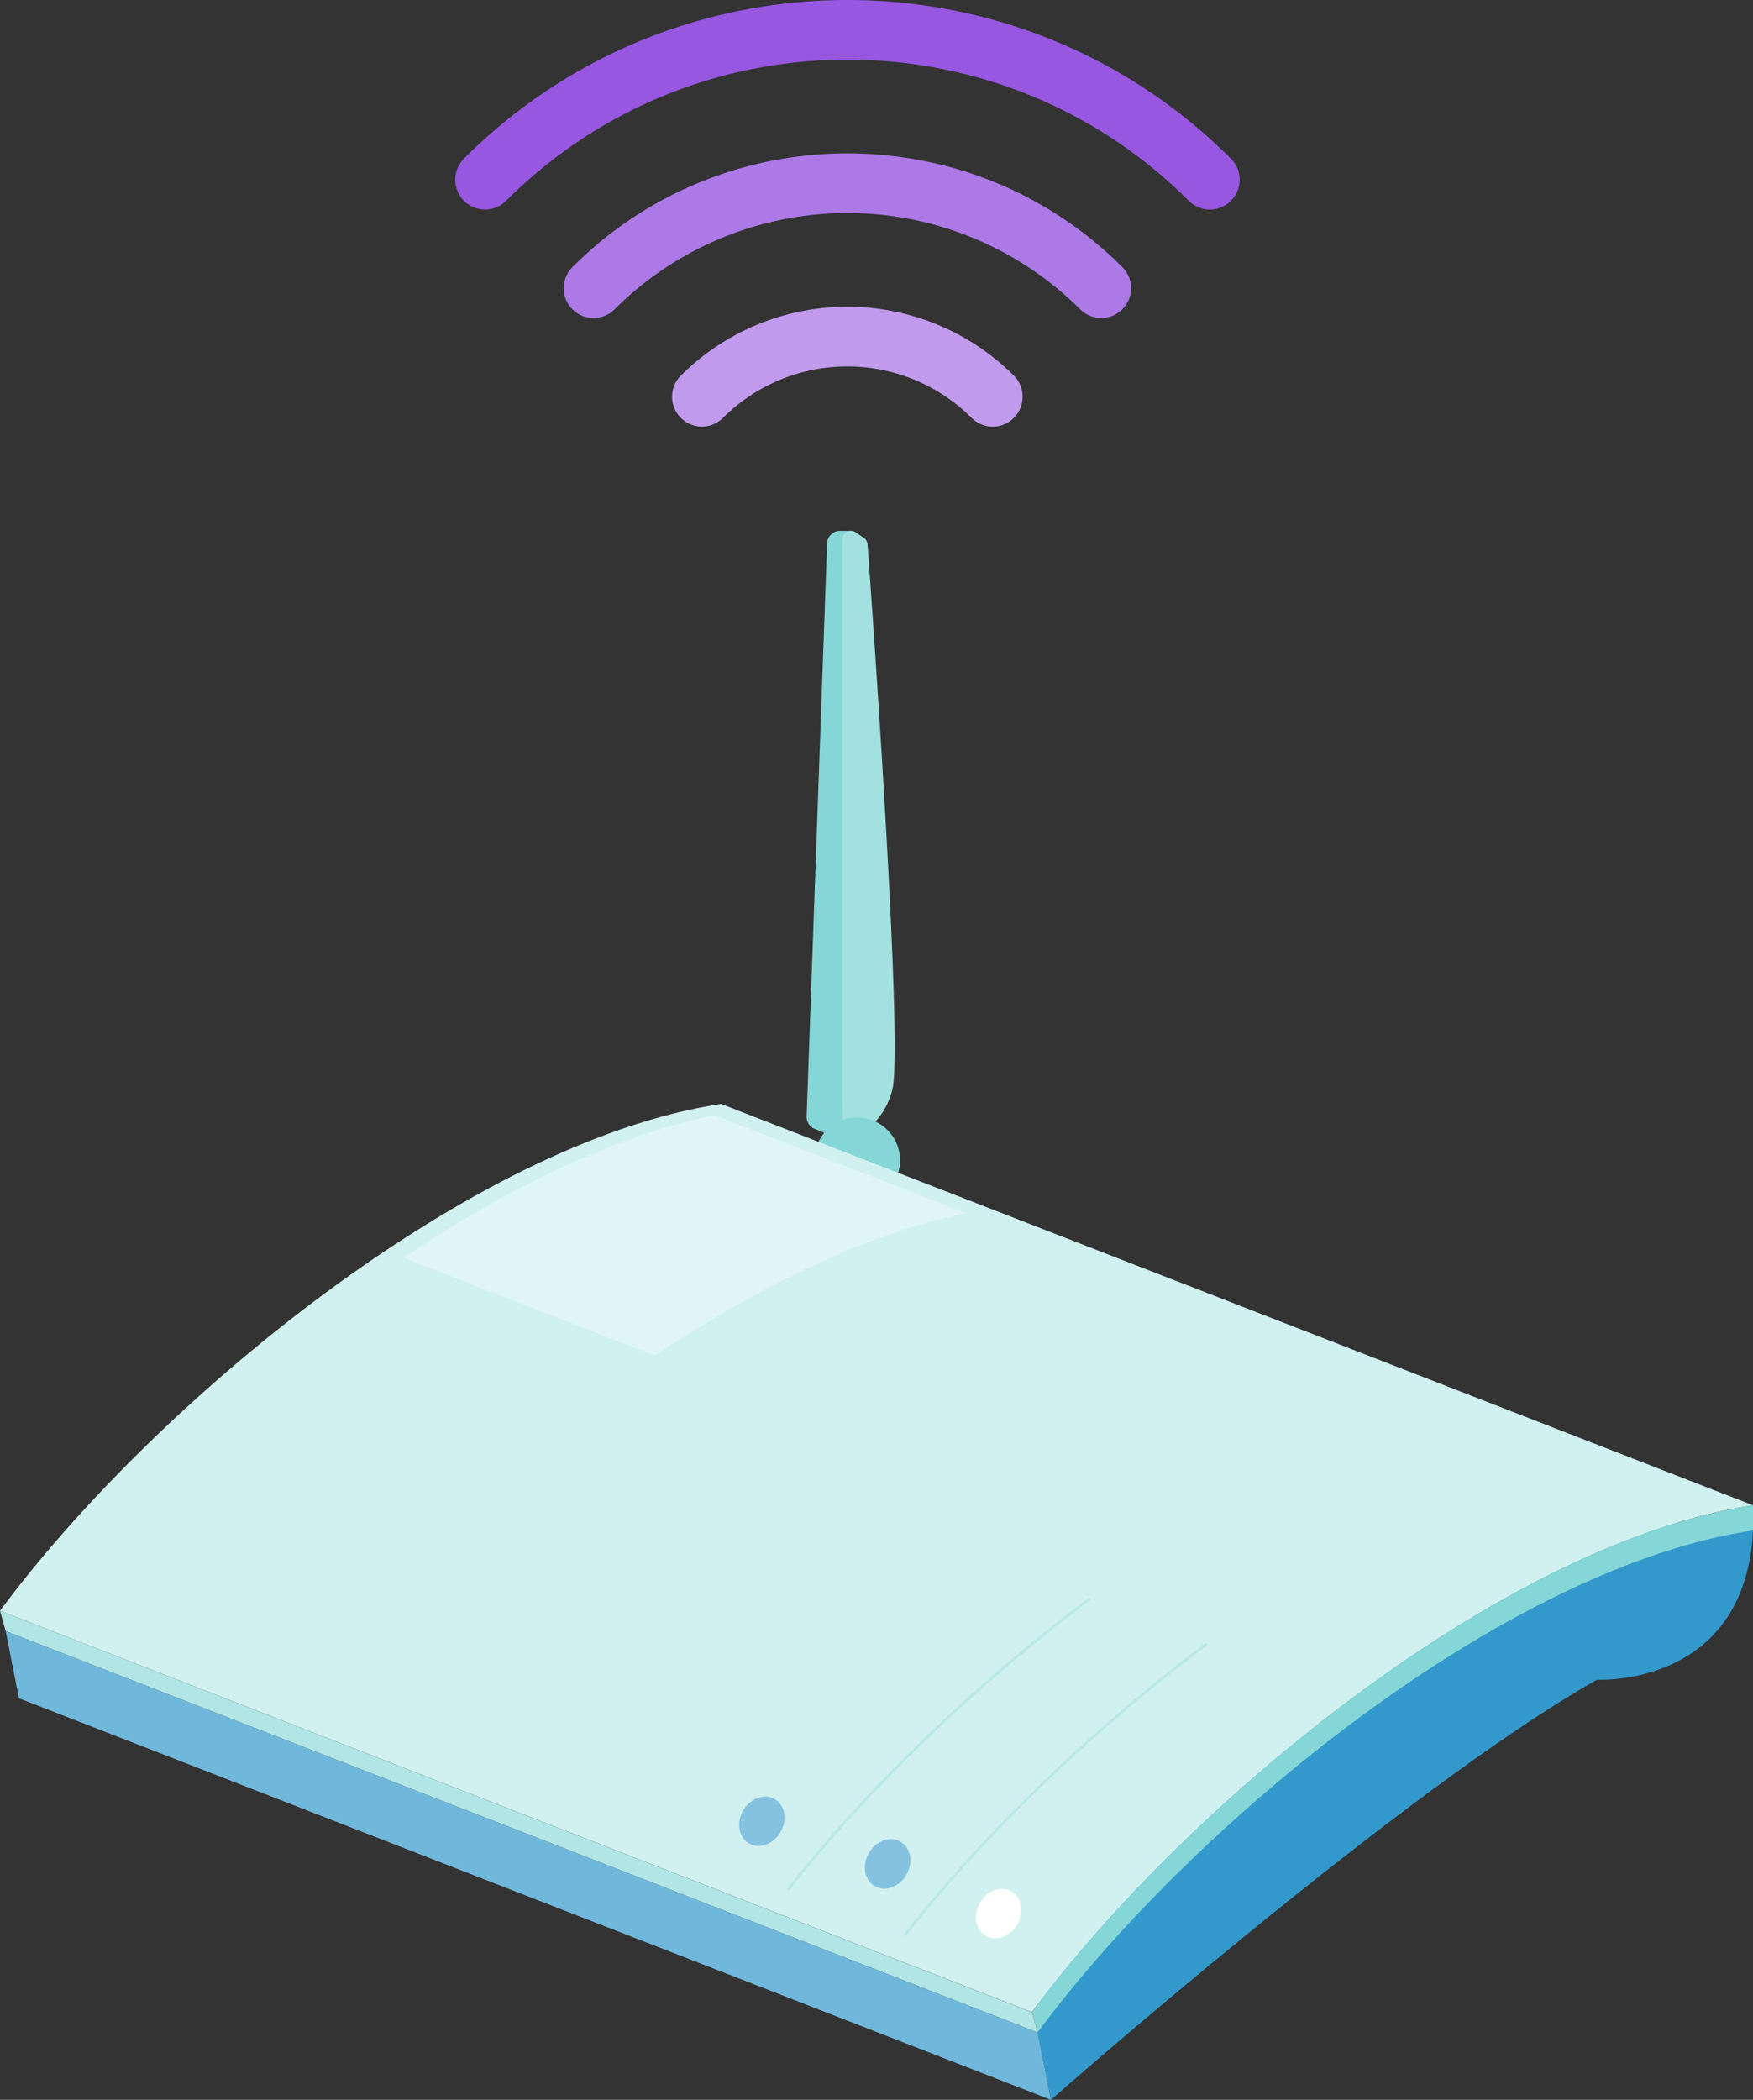 <svg xmlns="http://www.w3.org/2000/svg" viewBox="0 0 648.85 777"><rect x="0" y="0" width="648.85" height="777" fill="#333333" stroke="none"/><defs><style>.cls-1{fill:#9757e1;}.cls-2{fill:#ac79e7;}.cls-3{fill:#c19aed;}.cls-4{fill:#85d6d6;}.cls-5{fill:#a3e0e0;}.cls-6{fill:#39c;}.cls-7{fill:#d1f0f0;}.cls-8{fill:#b2e5e5;}.cls-9{fill:#e0f5f5;}.cls-10{fill:#70b8db;}.cls-11{fill:#fff;}.cls-12{fill:#85c2e0;}.cls-13{fill:#bae8e8;}</style></defs><g id="Layer_2" data-name="Layer 2"><g id="Layer_2-2" data-name="Layer 2"><path class="cls-1" d="M455.57,58.69c-78.25-78.25-205.58-78.25-283.84,0A11,11,0,1,0,187.34,74.3C257,4.66,370.31,4.66,440,74.3a11,11,0,1,0,15.61-15.61Z"/><path class="cls-2" d="M211.88,98.84a11,11,0,1,0,15.61,15.62,122,122,0,0,1,172.32,0,11,11,0,1,0,15.61-15.62C359.3,42.73,268,42.73,211.88,98.84Z"/><path class="cls-3" d="M252,139a11,11,0,0,0,15.61,15.62,65.14,65.14,0,0,1,92,0A11,11,0,1,0,375.27,139,87.24,87.24,0,0,0,252,139Z"/><path class="cls-4" d="M311.78,421.85l-10.22-4.13a4.76,4.76,0,0,1-3-4.59l7.58-212.08a4.77,4.77,0,0,1,4.77-4.6h3.94Z"/><path class="cls-5" d="M311.78,199.61V421.85s14-1.8,18.47-18.46c4.26-15.77-7.83-184.16-9.13-201.94a3.14,3.14,0,0,0-1.37-2.38l-3-2.07A3.16,3.16,0,0,0,311.78,199.61Z"/><circle class="cls-4" cx="317.26" cy="429.36" r="15.88"/><path class="cls-6" d="M389,777S519.68,661.77,591.1,621.55c0,0,54.88,3,57.75-55.22L389,542,384,752.09Z"/><path class="cls-7" d="M0,596.05C57.39,518.62,174.87,422.3,266.91,408.49L648.85,557c-92,13.81-209.52,110.14-266.91,187.56Z"/><path class="cls-4" d="M381.94,744.59C439.33,667.17,556.81,570.84,648.85,557v9.3c-92,13.81-207.42,108.34-264.81,185.76Z"/><polygon class="cls-8" points="0 596.05 381.94 744.59 384.04 752.09 2.1 603.55 0 596.05"/><path class="cls-9" d="M264.46,412.67c-36.64,7.46-76.76,27.06-115.21,52.72l93.15,36.23C280.86,476,321,456.36,357.61,448.9Z"/><polygon class="cls-10" points="2.1 603.55 7.01 628.41 388.97 777 384.04 752.09 2.1 603.55"/><ellipse class="cls-11" cx="369.62" cy="708.09" rx="9.48" ry="7.98" transform="translate(-428.41 674.14) rotate(-60)"/><ellipse class="cls-12" cx="325.8" cy="691" rx="9.48" ry="7.98" transform="matrix(0.5, -0.87, 0.87, 0.5, -435.52, 627.65)"/><ellipse class="cls-12" cx="281.98" cy="673.92" rx="9.48" ry="7.98" transform="translate(-442.64 581.16) rotate(-60)"/><path class="cls-13" d="M292,699.68l-.78-.61c28.88-37,69.7-76.38,112-108l.6.8C361.62,623.44,320.87,662.72,292,699.68Z"/><path class="cls-13" d="M335.22,716.48l-.79-.62c28.89-37,69.7-76.38,112-108l.6.8C404.8,640.23,364.05,679.52,335.22,716.48Z"/></g></g></svg>